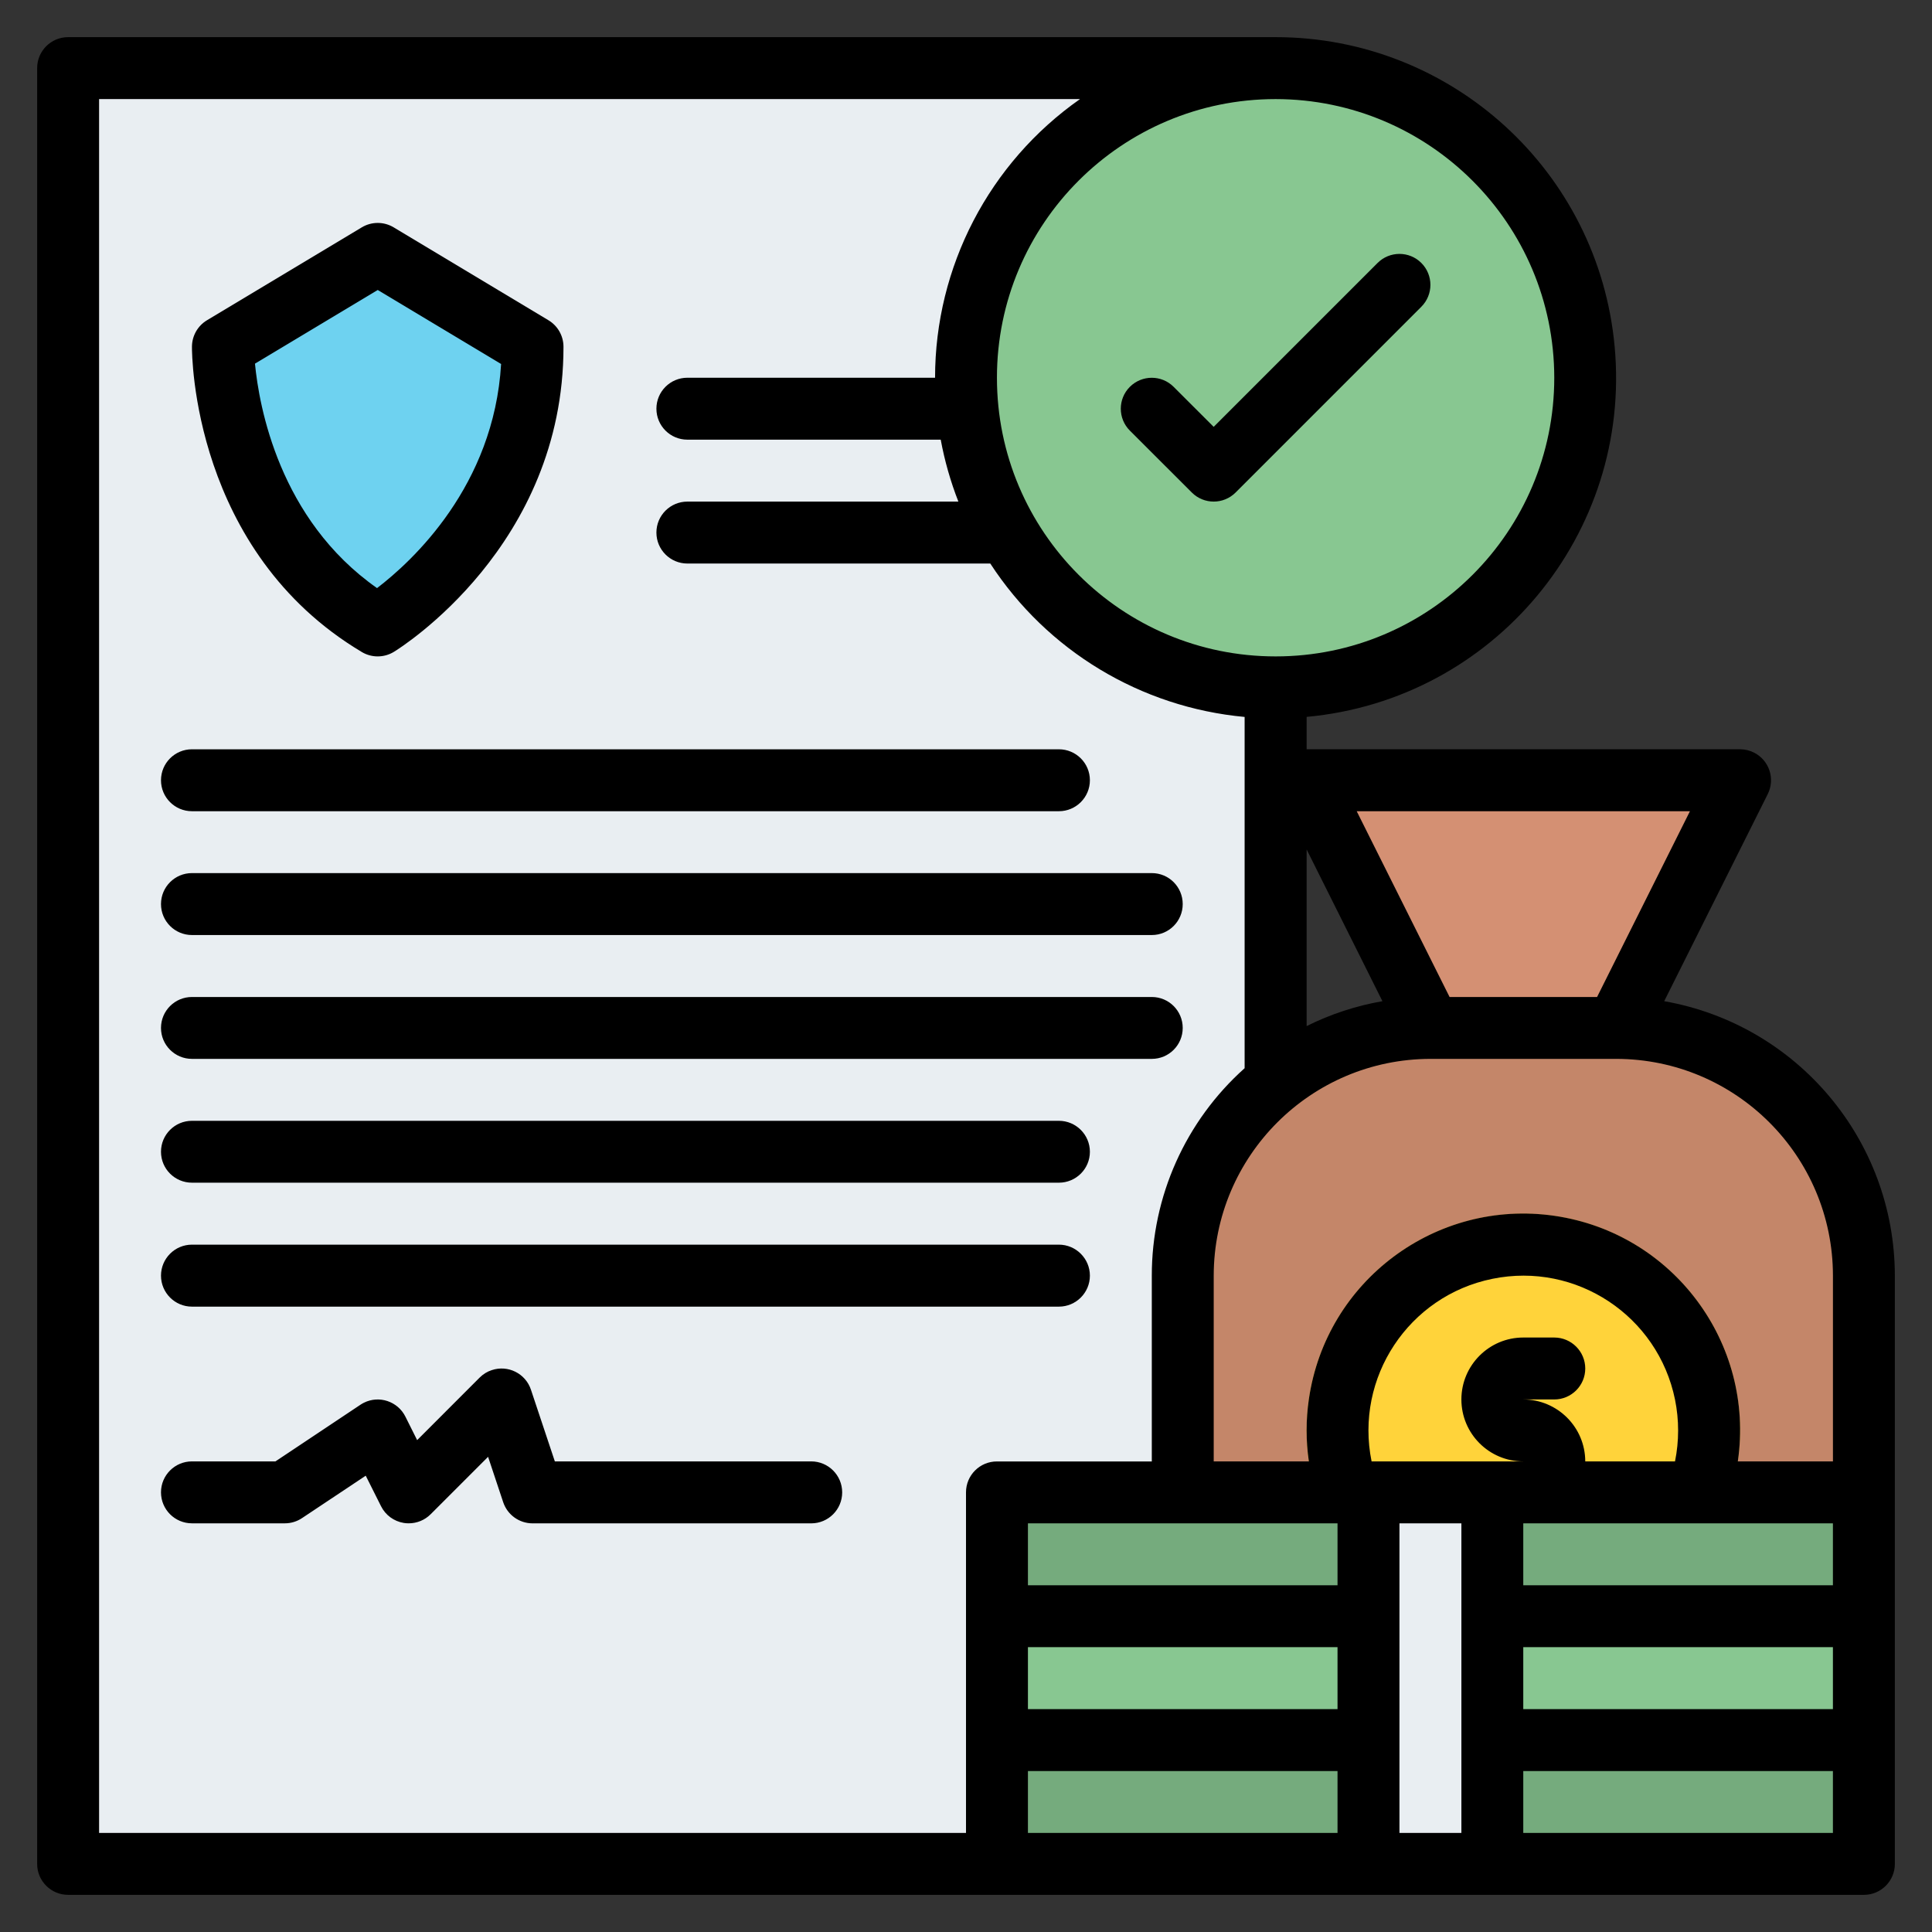 <?xml version="1.0" encoding="utf-8"?>
<!-- Generator: Adobe Illustrator 16.0.0, SVG Export Plug-In . SVG Version: 6.00 Build 0)  -->
<!DOCTYPE svg PUBLIC "-//W3C//DTD SVG 1.1//EN" "http://www.w3.org/Graphics/SVG/1.1/DTD/svg11.dtd">
<svg version="1.1" id="Calque_1" xmlns="http://www.w3.org/2000/svg" xmlns:xlink="http://www.w3.org/1999/xlink" x="0px" y="0px"
	 width="70px" height="70px" viewBox="0 0 70 70" enable-background="new 0 0 70 70" xml:space="preserve">
<rect x="0" y="0" width="70" height="70" fill="#333333" stroke="none"/>
<g>
	<path fill="#E9EEF2" d="M2.468,2.468h43.751v65.065H2.468V2.468z"/>
	<path fill="#C48669" d="M51.828,37.244h6.73c4.957,0,8.975,4.018,8.975,8.975v16.828l0,0H42.852l0,0V46.219
		C42.852,41.262,46.871,37.244,51.828,37.244z"/>
	<path fill="#FFD33A" d="M55.191,59.68c-4.336,0-7.85-3.516-7.85-7.852c0-4.338,3.514-7.854,7.85-7.854
		c4.338,0,7.854,3.516,7.854,7.854l0,0C63.039,56.164,59.527,59.676,55.191,59.68z"/>
	<path fill="#6ED2F0" d="M13.686,9.199l-5.608,3.366c0,0-0.037,6.73,5.608,10.096c0,0,5.609-3.436,5.609-10.096L13.686,9.199z"/>
	<path fill="#75AB7D" d="M36.122,63.047h31.411v4.486H36.122V63.047z"/>
	<path fill="#88C791" d="M36.122,58.559h31.411v4.488H36.122V58.559z"/>
	<path fill="#75AB7D" d="M36.122,54.07h31.411v4.488H36.122V54.07z"/>
	<path fill="#E9EEF2" d="M49.584,54.07h4.486v13.463h-4.486V54.07z"/>
	<path fill="#D49073" d="M51.828,37.244l-4.486-8.975h15.703l-4.486,8.975H51.828z"/>
	<circle fill="#88C791" cx="46.219" cy="13.686" r="11.218"/>
	<path d="M13.111,23.625c0.357,0.213,0.804,0.21,1.16-0.007c0.251-0.153,6.145-3.847,6.145-11.053c0-0.394-0.206-0.759-0.545-0.962
		l-5.608-3.366c-0.355-0.213-0.799-0.213-1.154,0L7.5,11.603c-0.336,0.201-0.542,0.563-0.545,0.956
		C6.953,12.858,6.985,19.973,13.111,23.625z M13.686,10.507l4.47,2.681c-0.26,4.426-3.228,7.152-4.495,8.12
		c-3.549-2.488-4.275-6.594-4.423-8.132L13.686,10.507z"/>
	<path d="M6.955,29.392h31.411c0.619,0,1.123-0.502,1.123-1.122s-0.504-1.122-1.123-1.122H6.955c-0.62,0-1.122,0.502-1.122,1.122
		S6.335,29.392,6.955,29.392z"/>
	<path d="M6.955,33.878h34.778c0.619,0,1.119-0.502,1.119-1.122s-0.5-1.122-1.119-1.122H6.955c-0.62,0-1.122,0.502-1.122,1.122
		S6.335,33.878,6.955,33.878z"/>
	<path d="M6.955,38.365h34.778c0.619,0,1.119-0.502,1.119-1.121s-0.5-1.121-1.119-1.121H6.955c-0.62,0-1.122,0.502-1.122,1.121
		S6.335,38.365,6.955,38.365z"/>
	<path d="M38.365,40.609H6.955c-0.62,0-1.122,0.502-1.122,1.121c0,0.621,0.502,1.121,1.122,1.121h31.411
		c0.619,0,1.123-0.5,1.123-1.121C39.488,41.111,38.984,40.609,38.365,40.609z"/>
	<path d="M38.365,45.096H6.955c-0.62,0-1.122,0.504-1.122,1.123s0.502,1.123,1.122,1.123h31.411c0.619,0,1.123-0.504,1.123-1.123
		S38.984,45.096,38.365,45.096z"/>
	<path d="M29.391,52.949h-9.288l-0.866-2.598c-0.195-0.588-0.831-0.906-1.419-0.709c-0.166,0.053-0.315,0.146-0.439,0.27
		l-2.265,2.266l-0.426-0.852c-0.277-0.553-0.951-0.779-1.504-0.502c-0.042,0.021-0.083,0.045-0.121,0.07l-3.083,2.055H6.955
		c-0.62,0-1.122,0.502-1.122,1.121c0,0.621,0.502,1.123,1.122,1.123h3.366c0.221,0,0.438-0.066,0.622-0.189l2.308-1.537l0.554,1.105
		c0.161,0.324,0.468,0.549,0.824,0.607c0.059,0.01,0.119,0.014,0.179,0.014c0.298,0,0.583-0.117,0.794-0.328l2.082-2.082
		l0.547,1.643c0.153,0.459,0.582,0.768,1.065,0.768h10.096c0.62,0,1.122-0.502,1.122-1.123
		C30.513,53.451,30.011,52.949,29.391,52.949z"/>
	<path d="M60.297,36.275l3.752-7.504c0.277-0.554,0.053-1.228-0.502-1.505c-0.156-0.078-0.328-0.119-0.502-0.119H47.342v-1.173
		c6.785-0.622,11.783-6.628,11.16-13.415C57.92,6.209,52.596,1.348,46.219,1.346H2.468c-0.62,0-1.122,0.502-1.122,1.122v65.065
		c0,0.619,0.502,1.121,1.122,1.121h65.065c0.619,0,1.121-0.502,1.121-1.121V46.219C68.646,41.316,65.125,37.125,60.297,36.275z
		 M61.23,29.392l-3.365,6.731h-5.344l-3.365-6.731H61.23z M50.088,36.275c-0.953,0.166-1.881,0.47-2.746,0.902v-6.399L50.088,36.275
		z M56.314,13.686c0,5.576-4.52,10.097-10.096,10.097s-10.097-4.521-10.097-10.097S40.643,3.59,46.219,3.59
		C51.791,3.596,56.309,8.112,56.314,13.686z M35,54.07v12.34H3.59V3.59h35.541c-3.292,2.308-5.251,6.076-5.252,10.096h-8.974
		c-0.62,0-1.122,0.502-1.122,1.122c0,0.62,0.502,1.122,1.122,1.122h9.179c0.142,0.767,0.356,1.518,0.64,2.244h-9.819
		c-0.62,0-1.122,0.502-1.122,1.122c0,0.62,0.502,1.122,1.122,1.122H35.88c2.061,3.164,5.456,5.211,9.215,5.558v12.727
		c-2.141,1.912-3.365,4.646-3.363,7.518v6.73h-5.61C35.502,52.949,35,53.451,35,54.07z M48.461,66.41H37.244v-2.242h11.217V66.41z
		 M48.461,61.924H37.244V59.68h11.217V61.924z M48.461,57.438H37.244v-2.244h11.217V57.438z M52.949,66.41h-2.244V55.193h2.244
		V66.41z M49.695,52.949c-0.617-3.035,1.342-5.998,4.377-6.615c3.035-0.621,5.998,1.34,6.617,4.375c0.15,0.738,0.15,1.502,0,2.24
		h-3.252c-0.002-1.238-1.006-2.242-2.246-2.244h1.123c0.619,0,1.123-0.502,1.123-1.121s-0.504-1.123-1.123-1.123h-1.123
		c-1.236,0-2.242,1.006-2.242,2.244c0,1.24,1.006,2.244,2.242,2.244H49.695z M66.41,66.41H55.191v-2.242H66.41V66.41z M66.41,61.924
		H55.191V59.68H66.41V61.924z M66.41,57.438H55.191v-2.244H66.41V57.438z M66.41,52.949h-3.445c0.623-4.291-2.354-8.275-6.645-8.898
		c-4.293-0.621-8.277,2.354-8.898,6.646c-0.109,0.746-0.109,1.506,0,2.252h-3.447v-6.73c0.006-4.336,3.518-7.848,7.854-7.854h6.73
		c4.334,0.006,7.848,3.518,7.852,7.854V52.949z"/>
	<path d="M43.182,17.845c0.438,0.438,1.148,0.438,1.586,0l0,0l6.73-6.731c0.438-0.438,0.438-1.148,0-1.586
		c-0.438-0.438-1.148-0.438-1.586,0l-5.938,5.938l-1.451-1.45c-0.438-0.438-1.146-0.438-1.586,0c-0.438,0.438-0.438,1.148,0,1.586
		L43.182,17.845z"/>
</g>
</svg>
